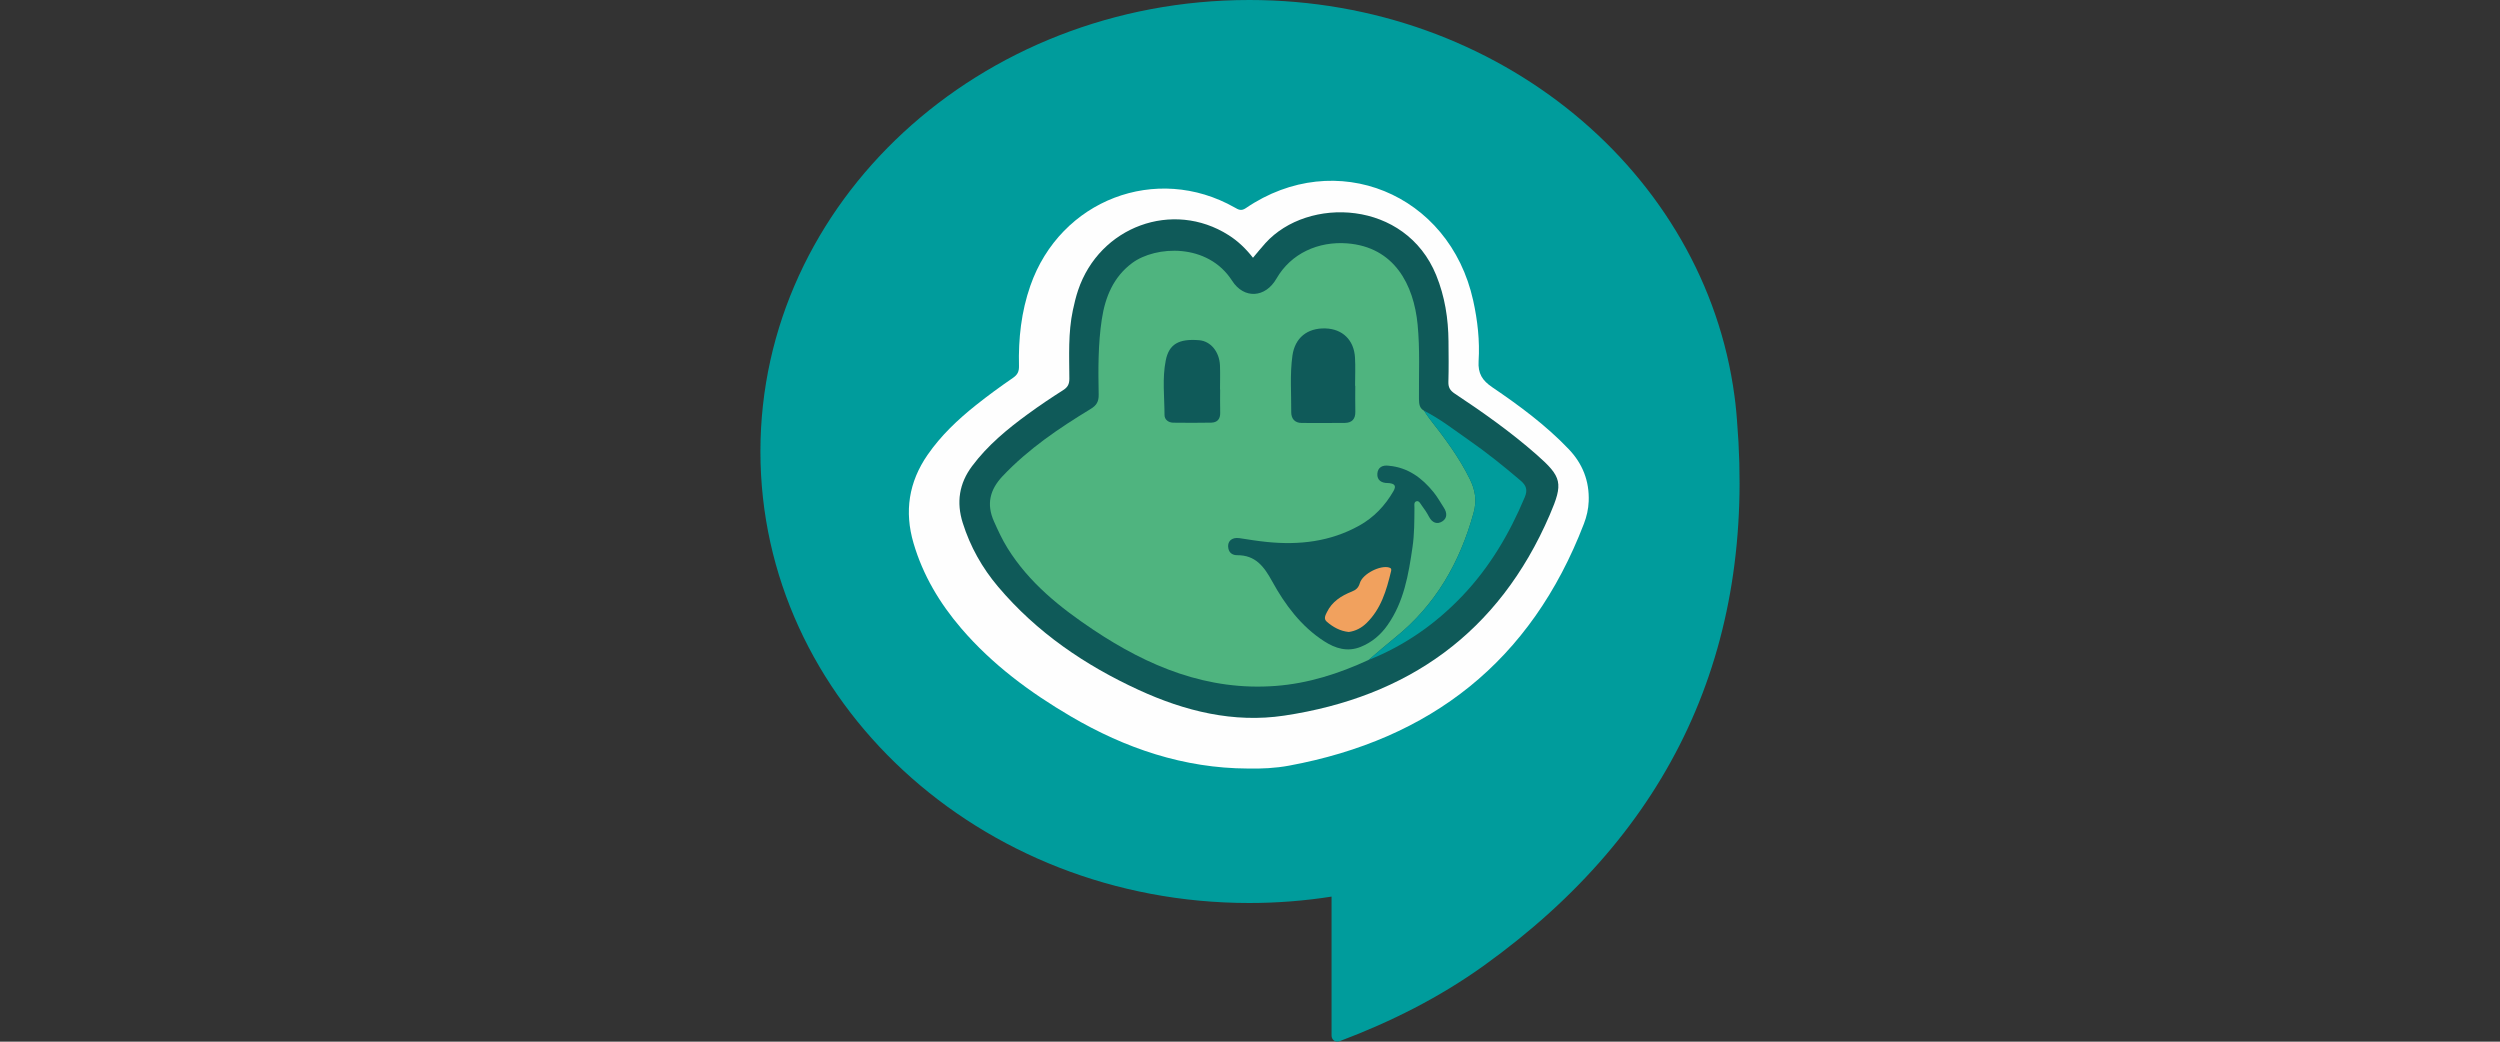 <svg width="240" height="100" viewBox="0 0 240 100" fill="none" xmlns="http://www.w3.org/2000/svg">
<rect x="0" y="0" width="240" height="100" fill="#333333" stroke="none"/>
<g id="logo">
<g id="a">
<path id="Vector" d="M166.753 40.381C166.714 39.843 166.666 39.308 166.605 38.775C166.603 38.753 166.601 38.73 166.599 38.708C166.574 38.472 166.543 38.24 166.51 38.008C163.662 16.587 143.896 0 119.932 0C94.012 0 73 19.406 73 43.344C73 67.282 94.012 86.688 119.932 86.688C122.624 86.688 125.261 86.476 127.829 86.074V99.423C127.829 99.812 128.205 100.099 128.564 99.968C128.568 99.967 128.572 99.965 128.576 99.964C133.492 98.113 138.166 95.774 142.449 92.7C160.455 79.775 168.559 62.29 166.753 40.381V40.381Z" fill="#009C9C"/>
<path id="Vector_2" d="M119.79 73.779C113.656 73.754 108.046 71.852 102.789 68.767C98.886 66.477 95.261 63.801 92.277 60.321C90.213 57.913 88.604 55.228 87.699 52.144C86.806 49.104 87.244 46.276 89.042 43.674C90.329 41.81 91.952 40.279 93.701 38.886C94.849 37.971 96.037 37.105 97.245 36.276C97.685 35.974 97.836 35.662 97.823 35.137C97.758 32.508 98.043 29.924 98.914 27.429C101.792 19.188 111.006 15.659 118.528 19.919C118.883 20.12 119.145 20.292 119.604 19.979C128.226 14.098 139.155 18.554 141.426 28.851C141.849 30.767 142.067 32.713 141.946 34.663C141.872 35.861 142.302 36.528 143.256 37.175C145.863 38.944 148.404 40.82 150.6 43.12C151.923 44.507 152.589 46.17 152.515 48.121C152.487 48.873 152.321 49.588 152.054 50.285C146.97 63.516 137.318 70.987 123.749 73.502C122.446 73.744 121.119 73.807 119.79 73.779V73.779Z" fill="#FEFEFE"/>
<path id="Vector_3" d="M120.286 24.745C120.705 24.25 121.077 23.785 121.476 23.344C125.57 18.821 134.933 19.191 137.875 26.419C138.705 28.459 139.039 30.586 139.056 32.777C139.066 34.069 139.085 35.362 139.045 36.653C139.029 37.19 139.212 37.492 139.649 37.782C142.365 39.584 145.029 41.465 147.489 43.625C149.966 45.8 150.089 46.379 148.775 49.43C143.88 60.786 135.114 66.924 123.28 68.7C118.432 69.428 113.755 68.276 109.321 66.237C104.171 63.868 99.541 60.727 95.824 56.333C94.295 54.526 93.142 52.483 92.422 50.196C91.799 48.215 92.08 46.405 93.321 44.746C94.811 42.752 96.698 41.195 98.678 39.75C99.775 38.949 100.902 38.188 102.048 37.464C102.494 37.182 102.661 36.887 102.658 36.349C102.646 34.153 102.535 31.946 102.996 29.776C103.133 29.133 103.287 28.488 103.496 27.866C105.559 21.737 112.582 19.167 117.942 22.571C118.842 23.142 119.604 23.871 120.285 24.744L120.286 24.745Z" fill="#0F5A59"/>
<path id="Vector_4" d="M131.379 63.356C128.538 64.667 125.597 65.611 122.466 65.849C115.938 66.343 110.247 63.994 104.933 60.44C101.762 58.318 98.793 55.95 96.721 52.62C96.214 51.804 95.814 50.933 95.422 50.058C94.683 48.409 95.019 47.013 96.251 45.709C98.73 43.087 101.669 41.104 104.708 39.257C105.271 38.915 105.486 38.549 105.473 37.886C105.427 35.472 105.411 33.049 105.773 30.657C106.097 28.514 106.894 26.577 108.693 25.246C110.927 23.595 115.935 23.291 118.28 26.948C119.427 28.735 121.476 28.602 122.542 26.744C123.937 24.315 126.573 23.152 129.322 23.363C133.879 23.713 135.718 27.352 136.09 31.144C136.323 33.529 136.201 35.919 136.221 38.308C136.225 38.776 136.266 39.184 136.712 39.434C136.88 39.681 137.035 39.939 137.218 40.174C138.665 42.018 140.071 43.888 141.112 46.014C141.619 47.048 141.794 48.038 141.463 49.233C140.139 54.022 137.796 58.105 133.922 61.216C133.059 61.909 132.226 62.642 131.379 63.356L131.379 63.356Z" fill="#4FB47F"/>
<path id="Vector_5" d="M131.379 63.357C132.226 62.642 133.059 61.91 133.922 61.216C137.796 58.105 140.139 54.022 141.463 49.233C141.794 48.038 141.619 47.048 141.112 46.014C140.071 43.889 138.665 42.019 137.219 40.174C137.035 39.939 136.88 39.681 136.712 39.434C138.237 40.201 139.581 41.26 140.977 42.229C142.712 43.432 144.359 44.758 145.969 46.132C146.514 46.596 146.679 47.012 146.374 47.738C144.902 51.254 142.986 54.484 140.369 57.225C137.81 59.904 134.825 61.994 131.38 63.357H131.379Z" fill="#009C9C"/>
<path id="Vector_6" d="M133.347 44.714C135.154 44.88 136.505 45.871 137.62 47.247C137.996 47.71 138.29 48.242 138.615 48.746C138.924 49.225 138.951 49.744 138.461 50.053C137.955 50.372 137.49 50.184 137.189 49.615C136.986 49.23 136.744 48.861 136.48 48.516C136.347 48.342 136.223 48.015 135.938 48.136C135.719 48.23 135.789 48.524 135.787 48.739C135.778 50.001 135.784 51.262 135.602 52.517C135.218 55.158 134.78 57.778 133.197 60.02C132.536 60.956 131.702 61.662 130.639 62.094C129.351 62.618 128.191 62.252 127.111 61.554C124.909 60.132 123.365 58.062 122.126 55.805C121.342 54.374 120.52 53.29 118.776 53.3C118.39 53.303 118.031 53.134 117.927 52.677C117.774 52.004 118.223 51.544 118.988 51.663C119.866 51.799 120.741 51.939 121.627 52.029C124.727 52.342 127.707 52.003 130.481 50.462C131.887 49.681 132.963 48.552 133.773 47.145C134.059 46.647 133.889 46.451 133.399 46.384C133.346 46.377 133.291 46.372 133.238 46.372C132.638 46.378 132.184 46.112 132.225 45.478C132.266 44.854 132.735 44.622 133.347 44.713L133.347 44.714Z" fill="#0F5A59"/>
<path id="Vector_7" d="M130.107 37.035C130.107 37.86 130.091 38.686 130.112 39.51C130.131 40.236 129.779 40.591 129.1 40.6C127.722 40.617 126.343 40.604 124.965 40.604C124.282 40.604 123.953 40.173 123.958 39.563C123.972 37.753 123.819 35.939 124.074 34.132C124.313 32.448 125.483 31.474 127.25 31.529C128.877 31.58 129.979 32.636 130.079 34.314C130.133 35.218 130.088 36.128 130.088 37.035C130.095 37.035 130.101 37.035 130.107 37.035H130.107Z" fill="#0F5A59"/>
<path id="Vector_8" d="M117.134 37.39C117.134 38.132 117.119 38.874 117.139 39.615C117.156 40.233 116.856 40.561 116.282 40.574C115.067 40.6 113.852 40.59 112.638 40.578C112.173 40.574 111.795 40.283 111.794 39.849C111.79 38.097 111.565 36.33 111.913 34.595C112.227 33.028 113.172 32.499 115.126 32.661C116.216 32.751 117.063 33.76 117.117 35.084C117.148 35.851 117.122 36.621 117.122 37.39C117.126 37.39 117.13 37.39 117.134 37.39Z" fill="#0F5A59"/>
<path id="Vector_9" d="M129.482 60.67C128.653 60.584 127.972 60.205 127.368 59.68C127.045 59.399 127.244 59.055 127.381 58.772C127.878 57.748 128.773 57.188 129.77 56.793C130.179 56.63 130.411 56.43 130.546 55.975C130.811 55.079 132.526 54.227 133.365 54.485C133.592 54.555 133.579 54.682 133.538 54.853C133.1 56.68 132.576 58.466 131.181 59.82C130.702 60.285 130.131 60.582 129.482 60.67Z" fill="#F1A15E"/>
</g>
</g>
</svg>
